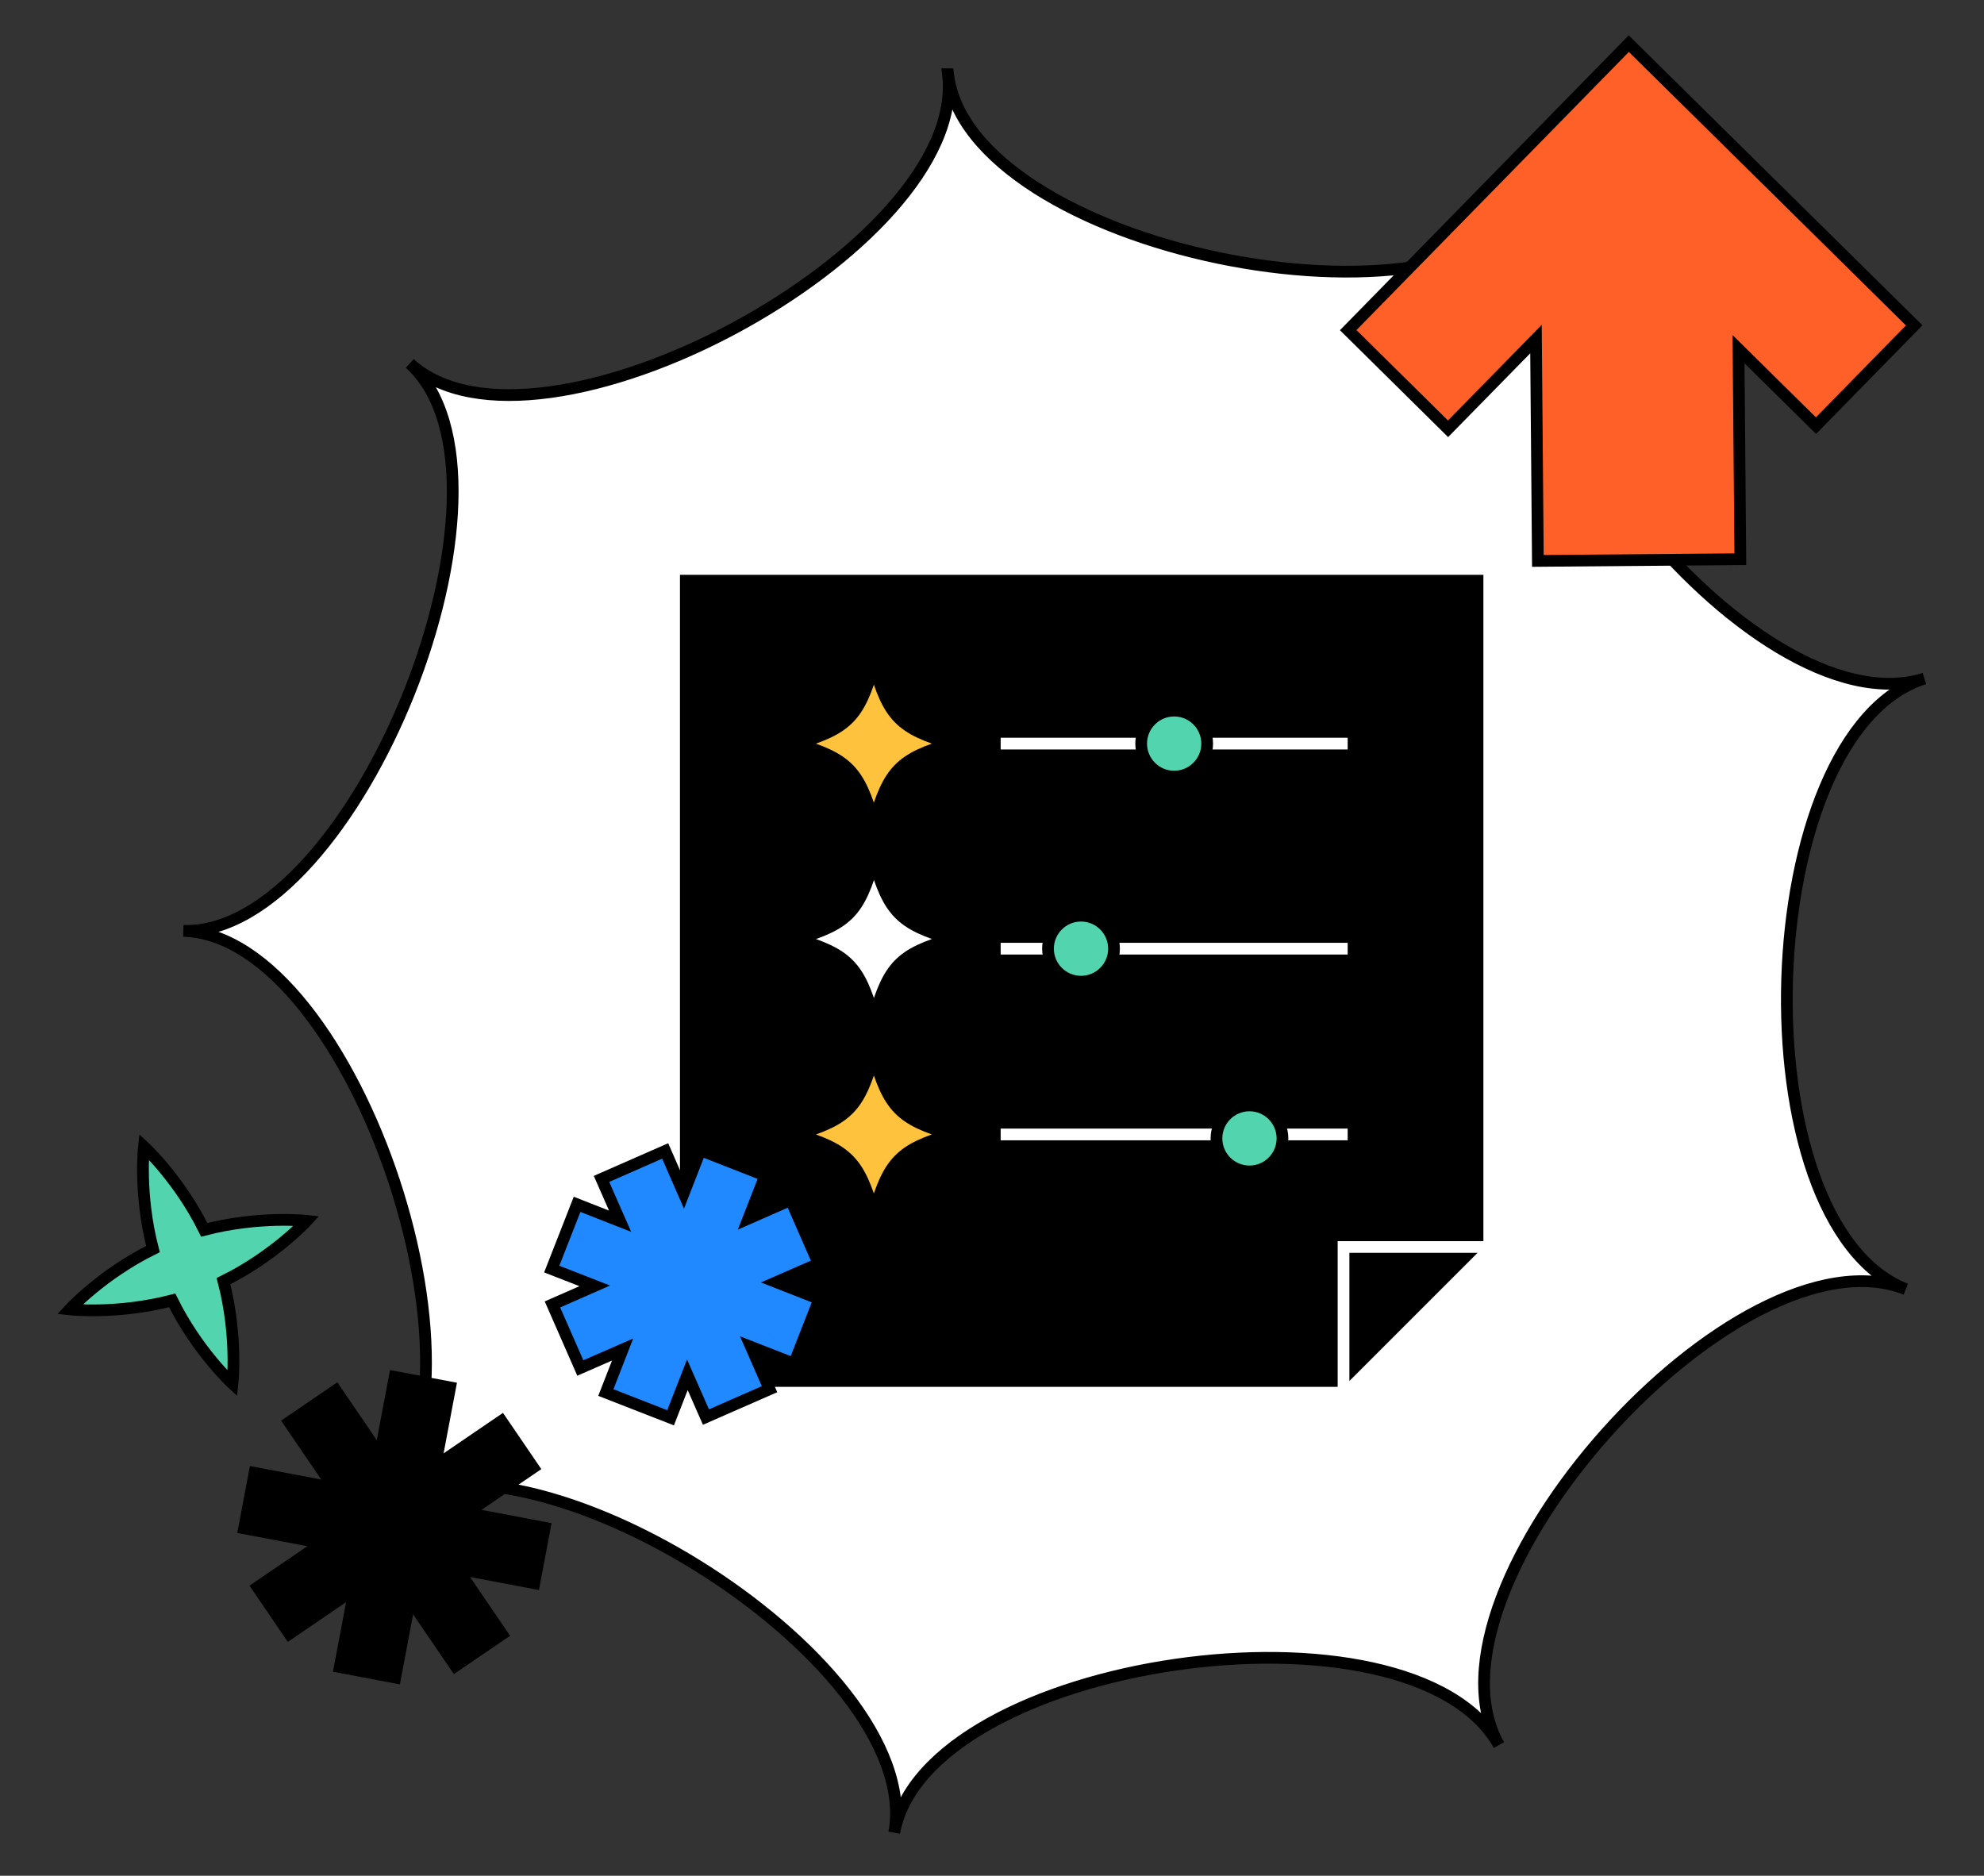 <svg viewBox="0 0 220 208" xmlns="http://www.w3.org/2000/svg"><rect x="0" y="0" width="220" height="208" fill="#333333" stroke="none"/><path d="m105.12 8.23c2.33 19.32-45.53 45.04-59.68 32.07 14.16 12.97-5.97 63.43-25.11 62.93 19.13.5 36.14 52.09 21.22 64.35 14.93-12.26 61.12 16.33 57.61 35.65 3.51-19.32 57.27-27.12 67.05-9.72-9.78-17.4 26.39-57.93 45.12-50.55-18.72-7.38-17.06-61.68 2.07-67.72-19.13 6.04-52.76-36.62-41.94-53.21-10.82 16.59-64.01 5.53-66.33-13.8z" fill="#fff"/><g stroke="#000"><path d="m105.12 8.23c2.33 19.32-45.53 45.04-59.68 32.07 14.16 12.97-5.97 63.43-25.11 62.93 19.13.5 36.14 52.09 21.22 64.35 14.93-12.26 61.12 16.33 57.61 35.65 3.51-19.32 57.27-27.12 67.05-9.72-9.78-17.4 26.39-57.93 45.12-50.55-18.72-7.38-17.06-61.68 2.07-67.72-19.13 6.04-52.76-36.62-41.94-53.21-10.82 16.59-64.01 5.53-66.33-13.8z" fill="none" stroke-width="1.3"/><path d="m212.26 36.08-31.65-31.24-31.11 31.77 11.07 10.94 9.75-9.95.21 24.6 22.45-.19-.2-23.29 8.59 8.48z" fill="#ff6028" stroke-miterlimit="10" stroke-width="1.3"/><path d="m40.69 153.07h6.25v32.73h-6.25z" stroke-width="1.3" transform="matrix(.563 .826 -.826 .563 159.13 37.79)"/><path d="m40.69 153.07h6.25v32.73h-6.25z" stroke-width="1.3" transform="matrix(-.826 .563 -.563 -.826 175.45 284.75)"/><path d="m40.69 153.07h6.25v32.73h-6.25z" stroke-width="1.3" transform="matrix(-.186 .983 -.983 -.186 218.44 157.89)"/><path d="m40.69 153.07h6.25v32.73h-6.25z" stroke-width="1.3" transform="matrix(-.983 -.186 .186 -.983 55.35 344.06)"/><path d="m19.09 144.2c2.8 5.66 6.69 9.23 6.69 9.23s.59-5.24-1-11.36c5.66-2.8 9.23-6.69 9.23-6.69s-5.24-.59-11.36 1c-2.8-5.66-6.69-9.23-6.69-9.23s-.59 5.24 1 11.36c-5.66 2.8-9.23 6.69-9.23 6.69s5.24.59 11.36-1z" fill="#52d5ae" stroke-miterlimit="10" stroke-width="1.3"/><path d="m163.84 64.39h-87.79v88.75h73.58l14.21-14.21z" stroke-miterlimit="10" stroke-width="1.3"/></g><path d="m148.98 138.28h16.43l-16.43 16.43z"/><path d="m163.84 138.93-14.21 14.21v-14.21zm3.14-1.3h-18.65v18.65l2.22-2.22 14.21-14.21z" fill="#fff"/><path d="m110.96 82.46h38.48" fill="none" stroke="#fff" stroke-miterlimit="10" stroke-width="1.3"/><path d="m105.46 82.46c-5.63 1.65-6.94 2.99-8.55 8.75-1.62-5.75-2.93-7.09-8.55-8.75 5.63-1.65 6.94-2.99 8.55-8.75 1.62 5.75 2.93 7.09 8.55 8.75z" fill="#ffc23c" stroke="#000" stroke-miterlimit="10" stroke-width="1.3"/><path d="m110.96 105.2h38.48" fill="none" stroke="#fff" stroke-miterlimit="10" stroke-width="1.3"/><path d="m105.46 104.13c-5.63 1.65-6.94 2.99-8.55 8.75-1.62-5.75-2.93-7.09-8.55-8.75 5.63-1.65 6.94-2.99 8.55-8.75 1.62 5.75 2.93 7.09 8.55 8.75z" fill="#fff" stroke="#000" stroke-miterlimit="10" stroke-width="1.3"/><path d="m105.46 104.13c-5.63 1.65-6.94 2.99-8.55 8.75-1.62-5.75-2.93-7.09-8.55-8.75 5.63-1.65 6.94-2.99 8.55-8.75 1.62 5.75 2.93 7.09 8.55 8.75z" fill="#fff" stroke="#000" stroke-miterlimit="10" stroke-width="1.3"/><path d="m110.96 125.8h38.48" fill="none" stroke="#fff" stroke-miterlimit="10" stroke-width="1.3"/><path d="m105.46 125.8c-5.63 1.65-6.94 2.99-8.55 8.75-1.62-5.75-2.93-7.09-8.55-8.75 5.63-1.65 6.94-2.99 8.55-8.75 1.62 5.75 2.93 7.09 8.55 8.75z" fill="#ffc23c" stroke="#000" stroke-miterlimit="10" stroke-width="1.3"/><path d="m105.46 82.46c-5.63 1.65-6.94 2.99-8.56 8.75-1.62-5.75-2.93-7.09-8.55-8.75 5.63-1.65 6.94-2.99 8.55-8.75 1.62 5.76 2.93 7.1 8.56 8.75z" fill="#ffc23c"/><path d="m105.46 125.8c-5.63 1.65-6.94 2.99-8.56 8.75-1.62-5.75-2.93-7.09-8.55-8.75 5.63-1.65 6.94-2.99 8.55-8.75 1.62 5.76 2.93 7.1 8.56 8.75z" fill="#ffc23c"/><path d="m105.46 82.46c-5.63 1.65-6.94 2.99-8.56 8.75-1.62-5.75-2.93-7.09-8.55-8.75 5.63-1.65 6.94-2.99 8.55-8.75 1.62 5.76 2.93 7.1 8.56 8.75z" fill="none" stroke="#000" stroke-miterlimit="10" stroke-width="1.3"/><path d="m105.46 125.8c-5.63 1.65-6.94 2.99-8.56 8.75-1.62-5.75-2.93-7.09-8.55-8.75 5.63-1.65 6.94-2.99 8.55-8.75 1.62 5.76 2.93 7.1 8.56 8.75z" fill="none" stroke="#000" stroke-miterlimit="10" stroke-width="1.3"/><path d="m90.85 144.05-4.77-1.87 4.69-2.05-3.09-7.06-4.69 2.06 1.86-4.77-7.18-2.81-1.86 4.78-2.05-4.7-7.06 3.1 2.06 4.69-4.77-1.87-2.81 7.18 4.77 1.86-4.69 2.06 3.09 7.05 4.69-2.05-1.86 4.77 7.18 2.8 1.86-4.77 2.06 4.69 7.05-3.09-2.05-4.69 4.77 1.86z" fill="#2089ff" stroke="#000" stroke-miterlimit="10" stroke-width="1.3"/><path d="m130.2 86.12c-2.02 0-3.66-1.64-3.66-3.66s1.64-3.66 3.66-3.66 3.66 1.64 3.66 3.66-1.64 3.66-3.66 3.66z" fill="#52d5ae"/><path d="m130.2 79.45c1.66 0 3.01 1.35 3.01 3.01s-1.35 3.01-3.01 3.01-3.01-1.35-3.01-3.01 1.35-3.01 3.01-3.01m0-1.3c-2.38 0-4.31 1.93-4.31 4.31s1.93 4.31 4.31 4.31 4.31-1.93 4.31-4.31-1.93-4.31-4.31-4.31z"/><circle cx="138.55" cy="126.24" fill="#52d5ae" r="3.66"/><path d="m138.55 123.23c1.66 0 3.01 1.35 3.01 3.01s-1.35 3.01-3.01 3.01-3.01-1.35-3.01-3.01 1.35-3.01 3.01-3.01m0-1.3c-2.38 0-4.31 1.93-4.31 4.31s1.93 4.31 4.31 4.31 4.31-1.93 4.31-4.31-1.93-4.31-4.31-4.31z"/><path d="m119.87 108.87c-2.02 0-3.66-1.64-3.66-3.66s1.64-3.66 3.66-3.66 3.66 1.64 3.66 3.66-1.64 3.66-3.66 3.66z" fill="#52d5ae"/><path d="m119.87 102.19c1.66 0 3.01 1.35 3.01 3.01s-1.35 3.01-3.01 3.01-3.01-1.35-3.01-3.01 1.35-3.01 3.01-3.01m0-1.3c-2.38 0-4.31 1.93-4.31 4.31s1.93 4.31 4.31 4.31 4.31-1.93 4.31-4.31-1.93-4.31-4.31-4.31z"/></svg>